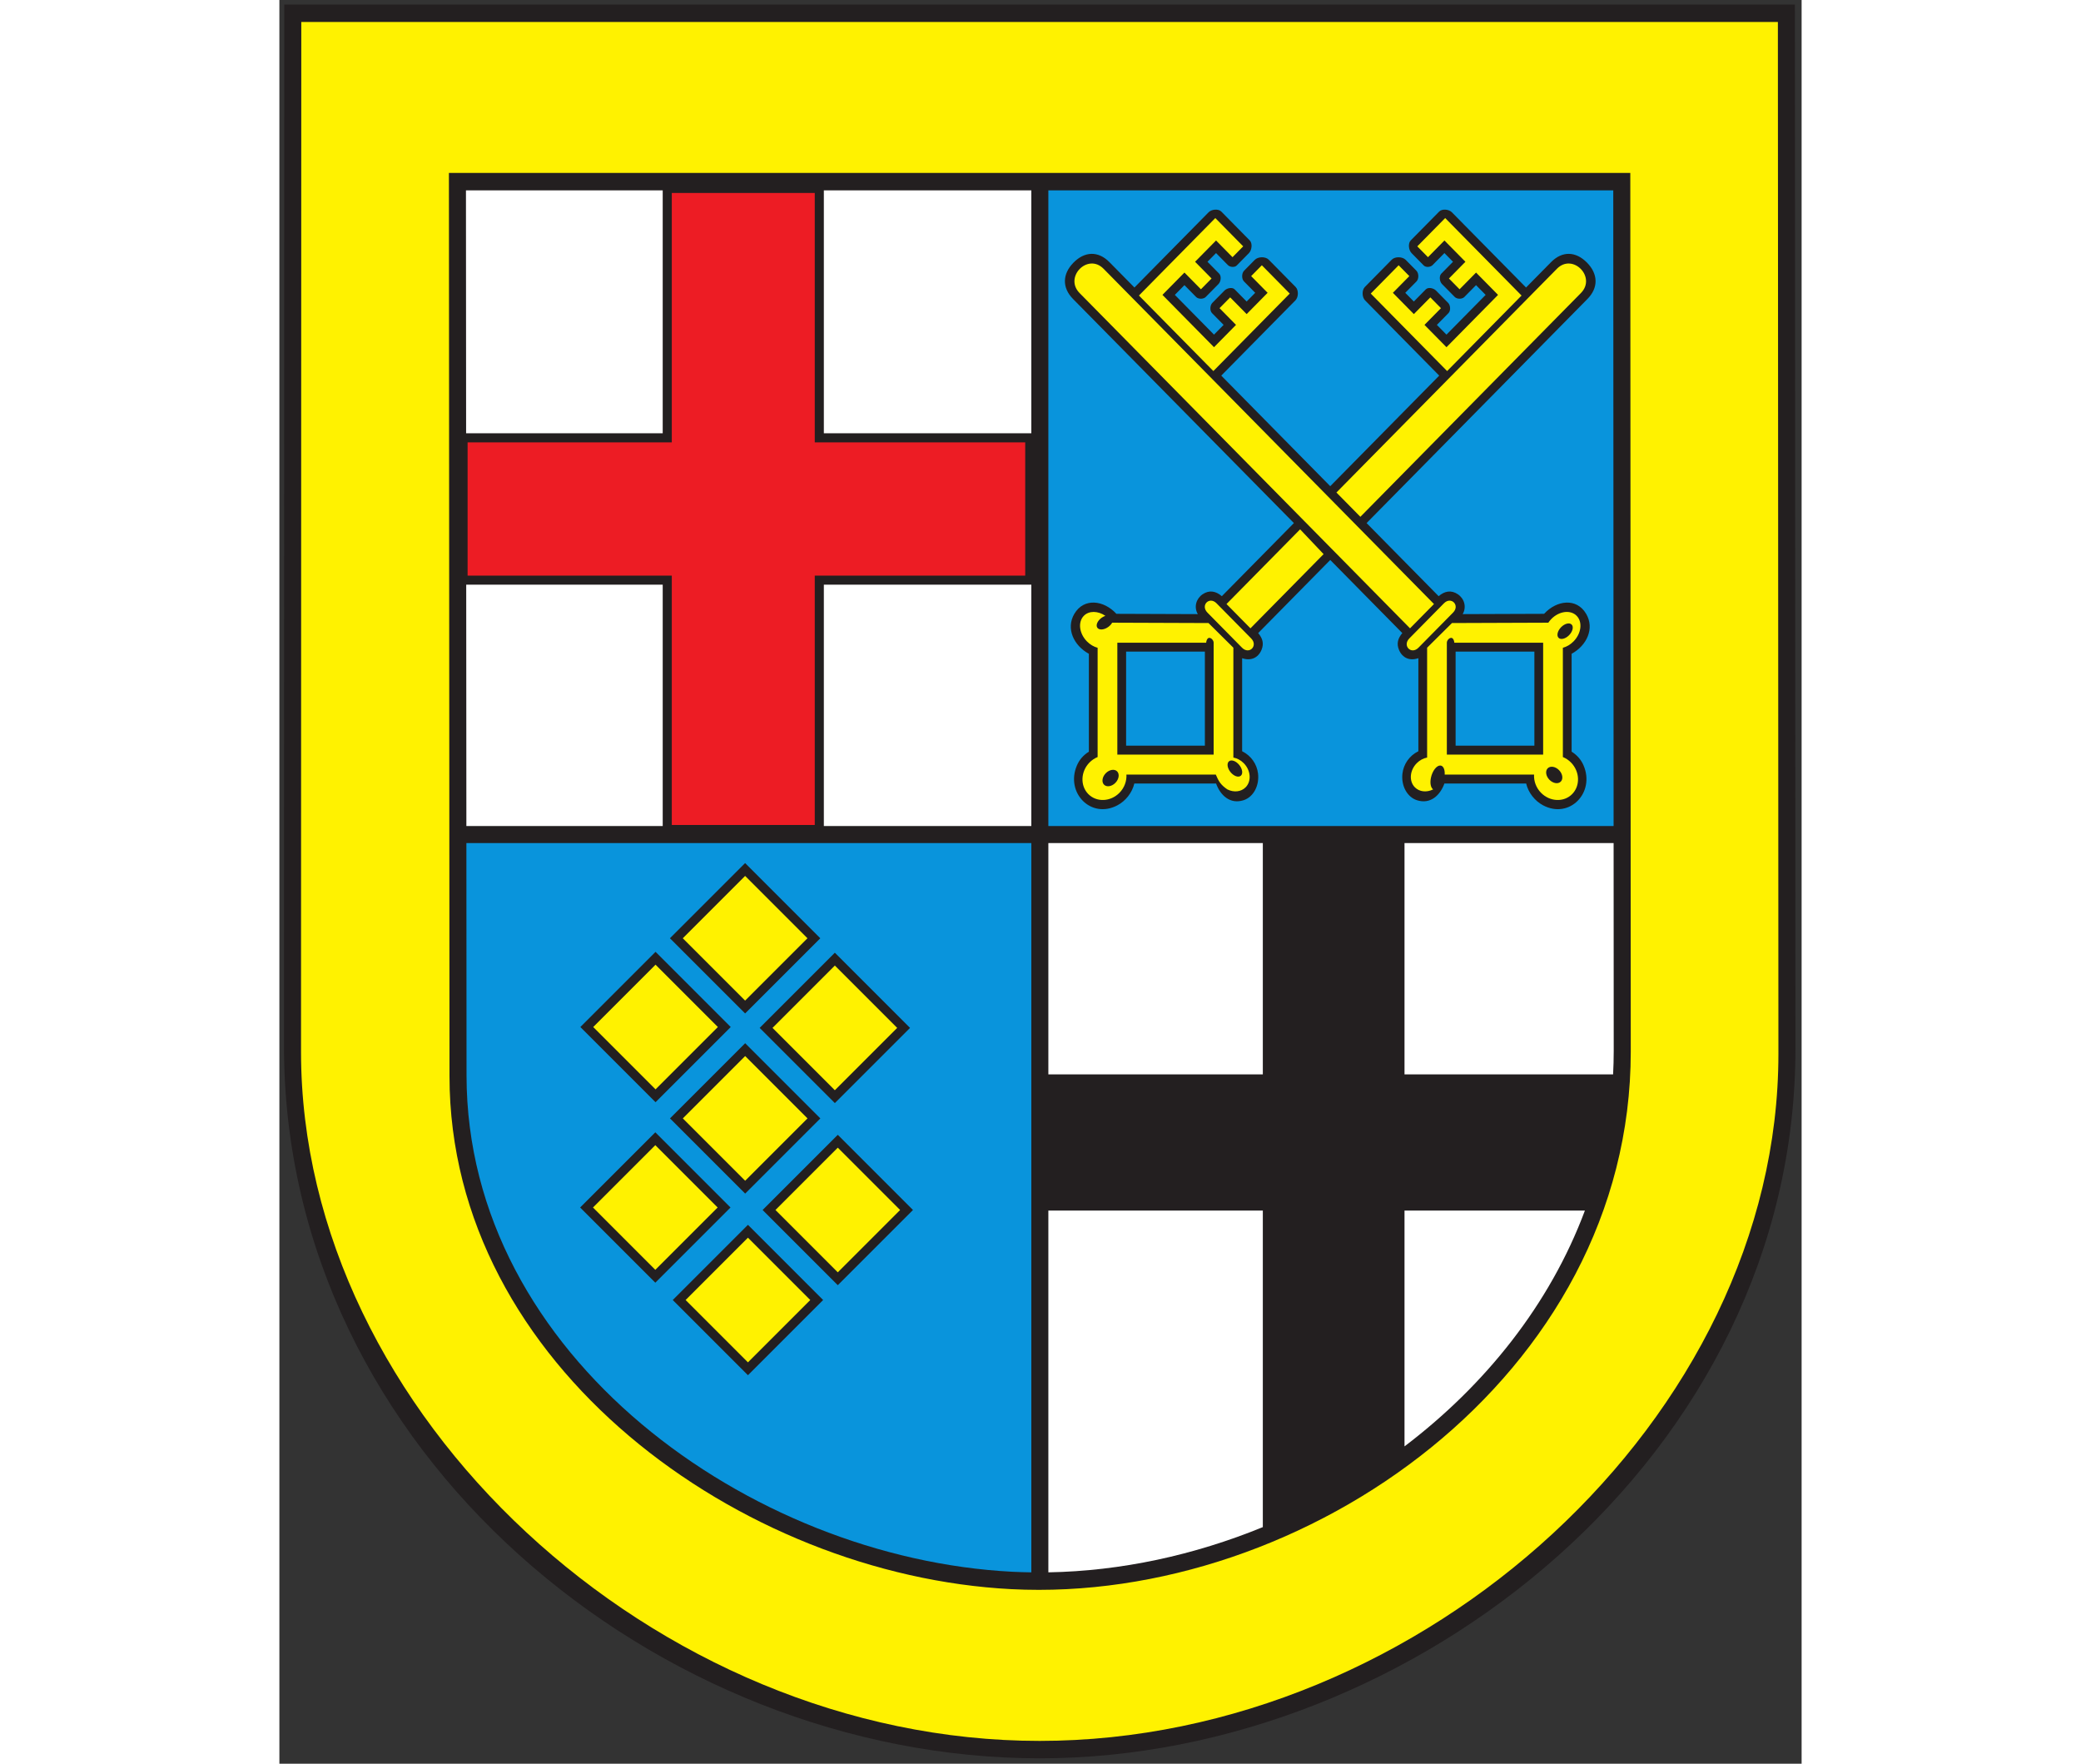 <?xml version="1.0" encoding="UTF-8" standalone="no"?><svg xmlns="http://www.w3.org/2000/svg" xmlns:cc="http://creativecommons.org/ns#" xmlns:dc="http://purl.org/dc/elements/1.1/" xmlns:rdf="http://www.w3.org/1999/02/22-rdf-syntax-ns#" xmlns:svg="http://www.w3.org/2000/svg" height="250" id="svg2" preserveAspectRatio="xMidYMid meet" version="1.1" viewBox="0 0 328 380" width="295" xml:space="preserve"><rect x="0" y="0" width="328" height="380" fill="#333333" stroke="none"/><defs id="defs6"/><g id="g10" transform="matrix(1.333,0,0,-1.333,0,380)"><g id="g12" transform="scale(0.1)"><path d="M 2450.65,1156.44 C 2451,499.352 1834.52,8.516 1228.82,8.691 612.957,8.867 7.273,502.598 7.445,1159.89 l 0.434,1683.45 H 2449.77 l 0.88,-1686.9" id="path14" style="fill:#231f20;fill-opacity:1;fill-rule:evenodd;stroke:none"/><path d="M 2423.11,1147.48 C 2423.42,561.711 1849.95,36.852 1228.83,36.852 607.715,36.852 34.828,565.164 34.98,1150.94 l 0.43,1664.24 H 2422.25 l 0.86,-1667.7" id="path16" style="fill:#fff200;fill-opacity:1;fill-rule:evenodd;stroke:none"/><path d="M 2184.43,1151.15 C 2184.7,627.691 1657.75,257.691 1183.02,282.129 746.379,304.609 275.277,643.27 274.977,1111.2 l -0.946,1460 H 2183.69 l 0.74,-1420.05" id="path18" style="fill:#231f20;fill-opacity:1;fill-rule:evenodd;stroke:none"/><path d="M 507.285,1190.71 608.043,1291.47 708.801,1190.71 608.043,1089.95 Z M 652.074,1334.18 752.832,1434.94 853.59,1334.18 752.832,1233.43 Z M 797.133,1189.3 897.891,1290.06 998.648,1189.3 897.891,1088.55 Z M 801.887,894.973 902.645,995.73 1003.4,894.973 902.645,794.215 Z M 652.164,1043.02 752.922,1143.78 853.68,1043.02 752.922,942.262 Z M 506.922,899.008 607.68,999.766 708.438,899.008 607.68,798.246 Z M 656.648,749.465 757.406,850.223 858.16,749.465 757.406,648.707 656.648,749.465" id="path20" style="fill:#fff200;fill-opacity:1;fill-rule:evenodd;stroke:none"/><path d="M 634.32,2538.78 H 865.418 V 2135.72 H 1205.61 V 1920.34 H 865.418 V 1517.28 H 634.32 v 403.06 H 304.238 v 215.38 H 634.32 v 403.06" id="path22" style="fill:#ed1c24;fill-opacity:1;fill-rule:evenodd;stroke:none"/><path d="M 1215.47,1488.02 H 302.277 l 0.243,-375.48 c 0.293,-453.899 459.179,-780.481 881.92,-802.286 10.33,-0.531 20.67,-0.809 31.03,-0.961 z M 635.875,749.465 757.406,870.992 878.938,749.465 757.406,627.934 Z M 781.117,894.973 902.645,1016.5 1024.17,894.973 902.645,773.441 Z M 486.152,899.008 607.68,1020.54 729.215,899.008 607.68,777.477 Z M 631.391,1043.02 752.922,1164.55 874.453,1043.02 752.922,921.488 Z M 776.359,1189.3 897.891,1310.83 1019.42,1189.3 897.891,1067.77 Z M 631.301,1334.18 752.832,1455.71 874.363,1334.18 752.832,1212.65 Z M 486.516,1190.71 608.043,1312.24 729.57,1190.71 608.043,1069.18 486.516,1190.71" id="path24" style="fill:#0994dc;fill-opacity:1;fill-rule:evenodd;stroke:none"/><path d="m 1243.01,1515.57 h 913.69 l -0.54,1027.48 H 1243.01 V 1515.57" id="path26" style="fill:#0994dc;fill-opacity:1;fill-rule:evenodd;stroke:none"/><path d="M 1818.71,894.074 V 512.902 c 130.36,98.891 234.92,229.289 291.61,381.172 z M 1589.68,382.41 V 894.074 H 1243.01 V 309.313 c 117.3,1.992 235.72,27.683 346.67,73.097 z m 229.03,1105.61 v -373.89 h 337.17 c 0.62,12.41 1.01,24.89 1.01,37.47 l -0.18,336.42 z m -229.03,-373.89 v 373.89 h -346.67 v -373.89 h 346.67" id="path28" style="fill:#ffffff;fill-opacity:1;fill-rule:evenodd;stroke:none"/><path d="m 880.105,1515.57 h 335.365 v 390.09 H 880.105 Z m -577.847,0 h 317.375 v 390.09 H 302.004 Z m 913.212,634.84 v 392.64 H 880.105 V 2150.41 Z M 619.633,2543.05 H 301.59 l 0.254,-392.64 h 317.789 v 392.64" id="path30" style="fill:#ffffff;fill-opacity:1;fill-rule:evenodd;stroke:none"/><path d="m 1496.02,1645.43 h -127.33 l 0.01,152.09 127.32,-0.02 z m 405.3,0 h 127.32 v 152.09 l -127.33,-0.02 z m -60.22,-8.97 v 150.42 c -13.75,-4.84 -25.85,0.28 -31.32,13.42 -4.23,10.16 -1.78,18.63 5.37,27.16 l -116.48,118.18 -116.48,-118.18 c 7.15,-8.53 9.59,-17 5.36,-27.16 -5.46,-13.14 -17.57,-18.26 -31.32,-13.42 v -150.42 c 14.6,-7.16 23.88,-20.86 25.72,-36.05 2.28,-18.87 -6.99,-37.96 -23.65,-43.18 -21.57,-6.76 -37.21,7.86 -44.2,27.1 l -132.13,0.01 c -3.46,-14.75 -13.95,-28.13 -27.17,-35.18 -21.46,-11.46 -42.6,-6.35 -56.01,7.12 -13.4,13.47 -19.07,35.29 -9.59,57.28 3.75,8.72 9.85,16.27 19.28,22.21 v 158.21 c -24.37,13.29 -37.47,40.79 -23.5,64.54 15.47,26.33 47.67,22.19 68.01,0.06 l 131.58,-0.48 c -6.81,11.86 -2.34,25.27 7.85,32.12 10.57,7.1 21.21,5.31 31.01,-3.15 l 116.48,118.18 -356.95,362.16 c -18.16,18.42 -17.24,40.62 0.74,58.86 17.96,18.23 39.85,19.18 58.01,0.75 l 40.45,-41.04 119.87,121.61 c 4.85,4.93 15.72,6.05 20.58,1.12 l 45.9,-46.57 c 4.79,-4.87 3.44,-15.75 -1.36,-20.61 l -19.67,-19.96 c -3.35,-3.4 -10.84,-2.79 -14.19,0.6 l -19.22,19.5 -13.86,-14.07 18.92,-19.19 c 3.91,-3.97 2.78,-12.84 -1.13,-16.81 l -20.57,-20.87 c -3.66,-3.71 -11.87,-3.81 -15.53,-0.09 l -18.92,19.19 -15.52,-15.75 63.32,-64.24 15.52,15.75 -18.76,19.04 c -3.84,3.9 -3.31,12.62 0.53,16.52 l 19.68,19.96 c 3.89,3.95 12.52,5.84 16.41,1.9 l 19.37,-19.65 13.86,14.07 -18.17,18.43 c -4.01,4.07 -3.86,13.2 0.16,17.27 l 17.28,17.54 c 5.31,5.39 17.24,5.71 22.55,0.32 l 43.52,-44.15 c 5.03,-5.1 4.67,-16.54 -0.35,-21.63 l -119.87,-121.62 176.16,-178.73 176.16,178.73 -119.87,121.62 c -5.03,5.09 -5.38,16.53 -0.35,21.63 l 43.51,44.15 c 5.31,5.39 17.24,5.07 22.56,-0.32 l 17.28,-17.54 c 4.01,-4.07 4.17,-13.2 0.15,-17.27 l -18.17,-18.43 13.86,-14.07 19.37,19.65 c 3.9,3.95 12.53,2.05 16.42,-1.9 l 19.67,-19.96 c 3.84,-3.9 4.38,-12.62 0.54,-16.52 l -18.76,-19.04 15.51,-15.75 63.32,64.24 -15.52,15.75 -18.92,-19.19 c -3.66,-3.72 -11.87,-3.62 -15.53,0.09 l -20.57,20.87 c -3.91,3.97 -5.03,12.83 -1.12,16.81 l 18.91,19.19 -13.87,14.07 -19.21,-19.5 c -3.35,-3.4 -10.84,-4 -14.18,-0.6 l -19.67,19.96 c -4.8,4.86 -6.17,15.74 -1.37,20.61 l 45.91,46.57 c 4.85,4.93 15.72,3.81 20.57,-1.12 l 119.88,-121.61 40.45,41.04 c 18.16,18.43 40.05,17.48 58.01,-0.75 17.98,-18.24 18.89,-40.44 0.74,-58.86 l -356.96,-362.16 116.48,-118.18 c 9.8,8.46 20.44,10.25 31.02,3.15 10.19,-6.85 14.65,-20.25 7.85,-32.12 l 131.58,0.48 c 20.33,22.13 52.53,26.27 68.01,-0.06 13.96,-23.75 0.86,-51.25 -23.5,-64.54 v -158.21 c 9.42,-5.94 15.52,-13.49 19.28,-22.21 9.47,-21.99 3.81,-43.81 -9.59,-57.28 -13.41,-13.47 -34.55,-18.58 -56.02,-7.12 -13.21,7.05 -23.71,20.43 -27.17,35.18 l -132.13,-0.01 c -6.98,-19.24 -22.62,-33.86 -44.19,-27.1 -16.66,5.22 -25.94,24.31 -23.65,43.18 1.84,15.19 11.11,28.89 25.71,36.05" id="path32" style="fill:#231f20;fill-opacity:1;fill-rule:evenodd;stroke:none"/><path d="m 1764.15,2376.2 123.45,-125.24 120.31,122.06 -123.45,125.25 -45.08,-45.74 17.27,-17.52 26.6,26.99 33.91,-34.4 -26.64,-27.03 17.19,-17.44 26.64,27.03 35.56,-36.08 -83.36,-84.57 -35.56,36.08 26.64,27.03 -17.18,17.43 -26.65,-27.02 -33.89,34.4 26.6,26.99 -17.27,17.53 z m -16.78,-360.81 356.5,361.69 c 25.43,25.8 -13.28,65.08 -38.71,39.28 l -356.5,-361.7 z m -97.41,-20.28 -118.98,-120.71 38.72,-39.28 118.23,119.96 z m -79.12,-176.31 -55.95,56.76 c -11.64,11.81 -26.41,-3.17 -14.76,-14.98 l 55.94,-56.77 c 11.65,-11.81 26.41,3.18 14.77,14.99 z m -248.2,-191.71 c -4.74,-1.93 -9.23,-4.87 -13.12,-8.81 -14.38,-14.6 -15.26,-37.53 -1.95,-51.03 13.32,-13.51 35.91,-12.62 50.3,1.97 8.13,8.24 11.94,19.14 11.33,29.49 h 144.47 c 4.52,-10.48 7.6,-16.38 18.63,-23.9 10.27,-5.16 22.13,-4.2 29.58,3.37 9.74,9.88 8.39,27.37 -3,38.93 -4.88,4.95 -10.84,8.03 -16.82,9.16 l 0.01,177.54 -40.2,39.85 -155.73,0.57 c 0,0 0,0 0,0 -1.39,-2.52 -3.64,-5.02 -6.55,-7.06 -6.77,-4.74 -14.62,-5.21 -17.46,-1.04 -2.84,4.17 0.37,11.46 7.15,16.2 1.92,1.35 3.93,2.35 5.9,3 -11.93,8.17 -26.43,8.56 -34.81,0.06 -9.86,-10 -7.6,-28.62 5.03,-41.44 5.12,-5.2 11.19,-8.66 17.24,-10.28 z m 187.54,3.96 0.01,180.83 c 0,3.54 -3.55,7.86 -7.03,7.86 -3.09,0 -4.87,-4.33 -5.07,-7.86 l -143.56,0.01 -0.01,-180.83 z m -156,-27.16 c -4.25,4.31 -12.48,3 -18.31,-2.91 -5.83,-5.91 -7.12,-14.26 -2.87,-18.57 4.26,-4.32 12.48,-3.02 18.31,2.91 5.84,5.91 7.12,14.25 2.87,18.57 z m 183.37,-1.3 c 5.27,-6.41 12.71,-9 16.54,-5.75 3.85,3.24 2.68,11.12 -2.6,17.55 -5.27,6.41 -12.7,8.99 -16.54,5.75 -3.84,-3.25 -2.67,-11.13 2.6,-17.55" id="path34" style="fill:#fff200;fill-opacity:1;fill-rule:evenodd;stroke:none"/><path d="m 2071.89,1837.03 c 5.82,5.9 13.45,7.8 16.99,4.21 3.53,-3.59 1.67,-11.33 -4.15,-17.24 -5.82,-5.9 -13.46,-7.79 -17,-4.21 -3.53,3.59 -1.67,11.33 4.16,17.24 z m -21.73,-228.16 c 4.25,4.31 12.47,3.01 18.3,-2.91 5.84,-5.91 7.12,-14.26 2.87,-18.57 -4.26,-4.32 -12.48,-3.01 -18.31,2.91 -5.83,5.91 -7.12,14.26 -2.86,18.57 z m -163.01,22.18 -0.01,180.83 c 0,3.54 3.55,7.86 7.04,7.86 3.08,0 4.87,-4.33 5.07,-7.86 l 143.56,0.01 v -180.83 z m 187.55,-3.96 c 4.73,-1.93 9.23,-4.87 13.11,-8.81 14.39,-14.6 15.26,-37.53 1.95,-51.03 -13.31,-13.51 -35.91,-12.62 -50.3,1.97 -8.12,8.24 -11.94,19.14 -11.33,29.49 h -144.46 c 0.53,8.36 -2.32,14.59 -7.25,14.67 -5.91,0.08 -12.63,-8.71 -14.96,-19.58 -1.91,-8.87 -0.3,-16.45 3.57,-18.99 -10.26,-5.16 -22.12,-4.2 -29.58,3.37 -9.74,9.87 -8.39,27.37 3.01,38.93 4.88,4.95 10.84,8.03 16.81,9.16 v 177.54 l 40.19,39.85 155.73,0.57 c 1.41,2.11 3.06,4.15 4.93,6.06 12.64,12.81 30.99,15.1 40.84,5.1 9.87,-10.01 7.61,-28.62 -5.03,-41.44 -5.12,-5.2 -11.19,-8.66 -17.24,-10.28 z m -781.24,749.99 c -25.42,25.8 13.29,65.08 38.72,39.28 l 534.17,-541.96 -38.71,-39.28 z m 339.72,-0.88 -123.45,-125.24 -120.3,122.06 123.44,125.25 45.08,-45.74 -17.27,-17.52 -26.6,26.99 -33.91,-34.4 26.64,-27.03 -17.18,-17.44 -26.65,27.03 -35.56,-36.08 83.36,-84.57 35.56,36.08 -26.64,27.03 17.19,17.43 26.64,-27.02 33.9,34.4 -26.61,26.99 17.28,17.53 z m 193.31,-557.4 55.94,56.76 c 11.65,11.81 26.42,-3.17 14.78,-14.98 l -55.95,-56.77 c -11.65,-11.81 -26.41,3.18 -14.77,14.99" id="path36" style="fill:#fff200;fill-opacity:1;fill-rule:evenodd;stroke:none"/></g></g></svg>